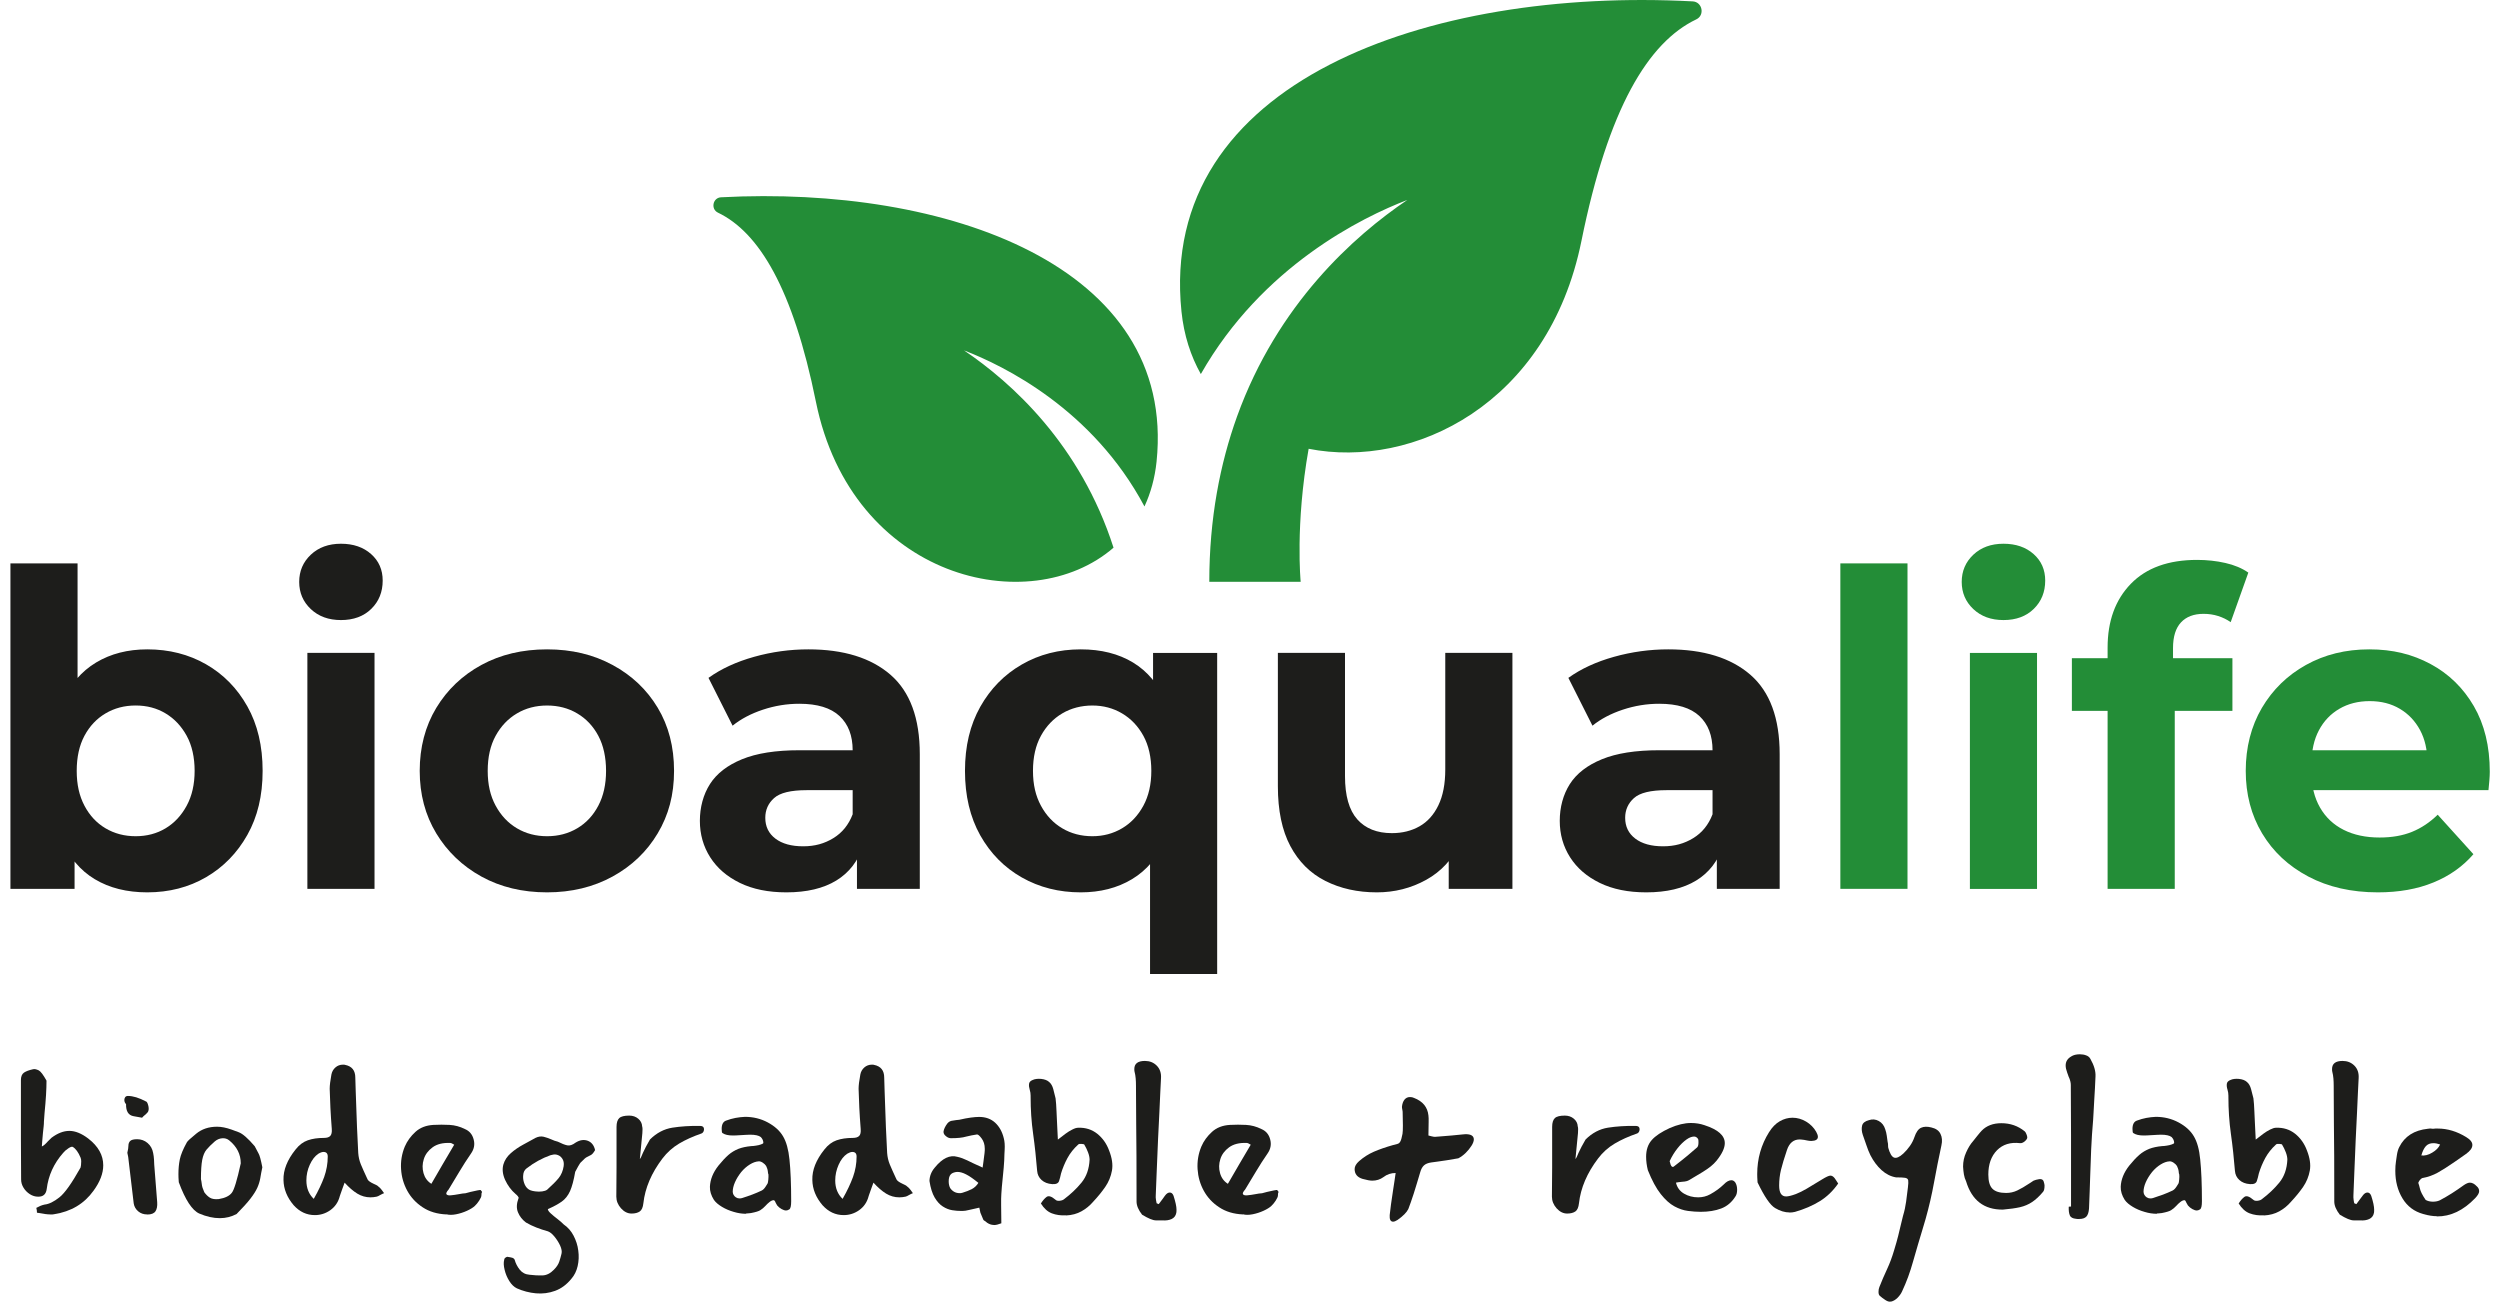 <svg width="121" height="63" viewBox="0 0 121 63" fill="none" xmlns="http://www.w3.org/2000/svg">
<g clip-path="url(#clip0_6957_47914)">
<path d="M0.505 43.02V27.268H3.754V33.913L3.546 37.288L3.609 40.685V43.02H0.505ZM7.129 43.19C6.143 43.19 5.296 42.978 4.588 42.553C3.879 42.129 3.338 41.481 2.963 40.611C2.588 39.74 2.4 38.64 2.4 37.309C2.4 35.979 2.598 34.861 2.994 33.998C3.39 33.135 3.942 32.491 4.65 32.066C5.358 31.641 6.184 31.429 7.129 31.429C8.184 31.429 9.132 31.67 9.972 32.151C10.812 32.632 11.479 33.311 11.972 34.189C12.465 35.066 12.711 36.107 12.711 37.309C12.711 38.513 12.465 39.532 11.972 40.409C11.479 41.286 10.812 41.969 9.972 42.458C9.132 42.946 8.184 43.19 7.129 43.19ZM6.566 40.473C7.108 40.473 7.59 40.345 8.014 40.09C8.438 39.836 8.778 39.471 9.035 38.997C9.292 38.523 9.42 37.961 9.42 37.309C9.42 36.658 9.292 36.078 9.035 35.611C8.778 35.144 8.438 34.783 8.014 34.529C7.59 34.274 7.108 34.146 6.566 34.146C6.025 34.146 5.539 34.274 5.108 34.529C4.678 34.783 4.338 35.144 4.088 35.611C3.838 36.078 3.713 36.644 3.713 37.309C3.713 37.975 3.838 38.523 4.088 38.997C4.338 39.471 4.678 39.836 5.108 40.09C5.539 40.345 6.025 40.473 6.566 40.473Z" fill="#1D1D1B"/>
<path d="M16.502 30.011C15.905 30.011 15.419 29.834 15.044 29.48C14.669 29.126 14.481 28.687 14.481 28.164C14.481 27.64 14.669 27.201 15.044 26.847C15.419 26.494 15.905 26.317 16.502 26.317C17.099 26.317 17.585 26.483 17.96 26.816C18.335 27.148 18.522 27.576 18.522 28.1C18.522 28.652 18.338 29.108 17.97 29.469C17.602 29.83 17.113 30.011 16.502 30.011ZM14.877 43.02V31.599H18.127V43.02H14.877Z" fill="#1D1D1B"/>
<path d="M26.479 43.19C25.285 43.19 24.226 42.935 23.302 42.426C22.379 41.916 21.65 41.219 21.115 40.335C20.581 39.45 20.314 38.442 20.314 37.31C20.314 36.177 20.581 35.148 21.115 34.263C21.65 33.379 22.379 32.685 23.302 32.183C24.226 31.68 25.285 31.429 26.479 31.429C27.673 31.429 28.715 31.68 29.645 32.183C30.576 32.685 31.305 33.375 31.832 34.253C32.36 35.13 32.624 36.149 32.624 37.31C32.624 38.47 32.36 39.45 31.832 40.335C31.305 41.219 30.576 41.916 29.645 42.426C28.715 42.935 27.659 43.19 26.479 43.19ZM26.479 40.473C27.021 40.473 27.507 40.345 27.937 40.09C28.368 39.836 28.708 39.471 28.958 38.997C29.208 38.523 29.333 37.961 29.333 37.31C29.333 36.659 29.208 36.078 28.958 35.611C28.708 35.144 28.368 34.783 27.937 34.529C27.507 34.274 27.021 34.147 26.479 34.147C25.938 34.147 25.451 34.274 25.021 34.529C24.59 34.783 24.247 35.144 23.99 35.611C23.733 36.078 23.605 36.644 23.605 37.31C23.605 37.975 23.733 38.523 23.99 38.997C24.247 39.471 24.59 39.836 25.021 40.09C25.451 40.345 25.938 40.473 26.479 40.473Z" fill="#1D1D1B"/>
<path d="M38.061 43.19C37.186 43.19 36.436 43.038 35.811 42.733C35.186 42.429 34.707 42.015 34.374 41.492C34.041 40.968 33.874 40.381 33.874 39.73C33.874 39.079 34.037 38.456 34.364 37.946C34.69 37.437 35.207 37.037 35.915 36.747C36.623 36.457 37.547 36.312 38.686 36.312H41.664V38.244H39.04C38.276 38.244 37.752 38.371 37.467 38.626C37.182 38.88 37.04 39.199 37.04 39.581C37.04 40.006 37.203 40.342 37.53 40.589C37.856 40.837 38.304 40.961 38.873 40.961C39.443 40.961 39.901 40.83 40.331 40.568C40.762 40.306 41.074 39.921 41.269 39.411L41.769 40.94C41.532 41.676 41.102 42.235 40.477 42.617C39.852 42.999 39.047 43.19 38.061 43.19ZM41.477 43.02V40.791L41.269 40.303V36.312C41.269 35.604 41.057 35.052 40.633 34.656C40.21 34.26 39.56 34.062 38.686 34.062C38.089 34.062 37.502 34.157 36.926 34.348C36.349 34.539 35.86 34.797 35.457 35.123L34.291 32.809C34.902 32.37 35.638 32.031 36.499 31.79C37.359 31.549 38.234 31.429 39.123 31.429C40.831 31.429 42.157 31.84 43.102 32.66C44.046 33.481 44.518 34.762 44.518 36.503V43.02H41.477Z" fill="#1D1D1B"/>
<path d="M52.308 43.19C51.253 43.19 50.302 42.949 49.455 42.468C48.608 41.987 47.938 41.308 47.444 40.43C46.952 39.553 46.705 38.513 46.705 37.31C46.705 36.107 46.952 35.088 47.444 34.21C47.938 33.333 48.608 32.65 49.455 32.162C50.302 31.673 51.253 31.429 52.308 31.429C53.294 31.429 54.138 31.642 54.839 32.066C55.54 32.491 56.078 33.135 56.453 33.998C56.828 34.861 57.016 35.965 57.016 37.31C57.016 38.654 56.821 39.74 56.433 40.611C56.044 41.481 55.495 42.129 54.787 42.553C54.079 42.978 53.253 43.19 52.308 43.19ZM52.871 40.473C53.398 40.473 53.877 40.345 54.308 40.09C54.738 39.836 55.082 39.471 55.339 38.997C55.596 38.523 55.724 37.961 55.724 37.31C55.724 36.659 55.596 36.078 55.339 35.611C55.082 35.144 54.738 34.783 54.308 34.529C53.877 34.274 53.398 34.147 52.871 34.147C52.343 34.147 51.843 34.274 51.413 34.529C50.982 34.783 50.638 35.144 50.382 35.611C50.125 36.078 49.996 36.644 49.996 37.31C49.996 37.975 50.125 38.523 50.382 38.997C50.638 39.471 50.982 39.836 51.413 40.09C51.843 40.345 52.329 40.473 52.871 40.473ZM55.662 47.142V40.71L55.87 37.334L55.808 33.938V31.603H58.911V47.142H55.662Z" fill="#1D1D1B"/>
<path d="M66.639 43.19C65.709 43.19 64.879 43.006 64.15 42.638C63.421 42.27 62.855 41.708 62.453 40.95C62.05 40.193 61.849 39.227 61.849 38.053V31.599H65.098V37.564C65.098 38.513 65.296 39.21 65.692 39.656C66.088 40.101 66.646 40.324 67.368 40.324C67.868 40.324 68.313 40.215 68.702 39.995C69.09 39.776 69.396 39.436 69.618 38.976C69.84 38.516 69.951 37.94 69.951 37.246V31.599H73.201V43.02H70.118V39.878L70.68 40.791C70.305 41.584 69.754 42.182 69.025 42.585C68.295 42.988 67.5 43.19 66.639 43.19Z" fill="#1D1D1B"/>
<path d="M79.679 43.19C78.804 43.19 78.054 43.038 77.429 42.733C76.805 42.429 76.325 42.015 75.992 41.492C75.659 40.968 75.492 40.381 75.492 39.73C75.492 39.079 75.655 38.456 75.982 37.946C76.308 37.437 76.825 37.037 77.534 36.747C78.242 36.457 79.165 36.312 80.304 36.312H83.282V38.244H80.658C79.894 38.244 79.37 38.371 79.085 38.626C78.801 38.88 78.658 39.199 78.658 39.581C78.658 40.006 78.822 40.342 79.148 40.589C79.474 40.837 79.922 40.961 80.491 40.961C81.061 40.961 81.519 40.83 81.949 40.568C82.38 40.306 82.692 39.921 82.887 39.411L83.387 40.94C83.151 41.676 82.72 42.235 82.095 42.617C81.47 42.999 80.665 43.19 79.679 43.19ZM83.095 43.02V40.791L82.887 40.303V36.312C82.887 35.604 82.675 35.052 82.251 34.656C81.828 34.26 81.179 34.062 80.304 34.062C79.707 34.062 79.12 34.157 78.544 34.348C77.967 34.539 77.478 34.797 77.075 35.123L75.909 32.809C76.52 32.37 77.256 32.031 78.117 31.79C78.978 31.549 79.853 31.429 80.741 31.429C82.449 31.429 83.775 31.84 84.72 32.66C85.664 33.481 86.136 34.762 86.136 36.503V43.02H83.095Z" fill="#1D1D1B"/>
<path d="M89.073 43.02V27.268H92.323V43.02H89.073Z" fill="#238D37"/>
<path d="M96.968 30.011C96.371 30.011 95.885 29.834 95.51 29.48C95.135 29.126 94.947 28.687 94.947 28.164C94.947 27.64 95.135 27.201 95.51 26.847C95.885 26.494 96.371 26.317 96.968 26.317C97.565 26.317 98.051 26.483 98.426 26.816C98.801 27.148 98.988 27.576 98.988 28.1C98.988 28.652 98.804 29.108 98.436 29.469C98.068 29.83 97.579 30.011 96.968 30.011Z" fill="#238D37"/>
<path d="M98.592 31.602H95.343V43.024H98.592V31.602Z" fill="#238D37"/>
<path d="M100.279 34.405V31.857H108.049V34.405H100.279ZM102.008 43.02V31.344C102.008 30.056 102.383 29.027 103.133 28.256C103.883 27.484 104.952 27.099 106.341 27.099C106.813 27.099 107.268 27.148 107.705 27.247C108.143 27.346 108.514 27.502 108.819 27.714L107.965 30.113C107.785 29.986 107.584 29.887 107.361 29.816C107.139 29.745 106.903 29.71 106.653 29.71C106.181 29.71 105.817 29.848 105.56 30.124C105.303 30.4 105.174 30.814 105.174 31.366V32.427L105.258 33.849V43.02H102.008Z" fill="#238D37"/>
<path d="M115.089 43.19C113.811 43.19 112.69 42.935 111.725 42.426C110.76 41.916 110.014 41.219 109.486 40.335C108.958 39.45 108.694 38.442 108.694 37.31C108.694 36.177 108.955 35.148 109.475 34.263C109.996 33.379 110.708 32.685 111.61 32.183C112.513 31.68 113.534 31.429 114.672 31.429C115.811 31.429 116.759 31.666 117.641 32.14C118.522 32.614 119.22 33.294 119.734 34.178C120.248 35.063 120.505 36.121 120.505 37.352C120.505 37.479 120.498 37.624 120.484 37.787C120.47 37.95 120.456 38.102 120.442 38.244H111.34V36.312H118.734L117.484 36.885C117.484 36.291 117.366 35.774 117.13 35.335C116.894 34.897 116.568 34.553 116.151 34.306C115.735 34.058 115.249 33.934 114.693 33.934C114.138 33.934 113.648 34.058 113.225 34.306C112.801 34.553 112.471 34.9 112.235 35.346C111.999 35.792 111.881 36.319 111.881 36.928V37.437C111.881 38.06 112.017 38.608 112.287 39.082C112.558 39.556 112.94 39.917 113.433 40.165C113.926 40.413 114.506 40.536 115.172 40.536C115.769 40.536 116.294 40.444 116.745 40.26C117.196 40.076 117.609 39.8 117.984 39.432L119.713 41.343C119.199 41.938 118.554 42.394 117.776 42.712C116.998 43.031 116.103 43.19 115.089 43.19Z" fill="#238D37"/>
<path fill-rule="evenodd" clip-rule="evenodd" d="M46.667 16.965C48.962 18.515 52.291 21.512 53.895 26.508C49.837 30.028 41.231 28.04 39.488 19.435C38.377 13.951 36.728 11.241 34.749 10.292C34.388 10.119 34.499 9.571 34.895 9.549C45.772 8.969 56.954 12.847 55.978 22.34C55.895 23.146 55.69 23.868 55.392 24.512C52.882 19.796 48.573 17.698 46.667 16.962V16.965ZM81.928 0.067C82.394 0.092 82.526 0.736 82.099 0.938C79.78 2.045 77.843 5.229 76.541 11.665C74.937 19.58 68.389 22.718 63.338 21.721C62.682 25.414 62.953 28.16 62.953 28.16H58.53C58.53 25.085 59.054 22.435 59.873 20.157C61.835 14.722 65.532 11.421 68.115 9.677C65.935 10.515 61.095 12.875 58.12 18.105C57.634 17.238 57.301 16.229 57.183 15.076C56.037 3.938 69.163 -0.616 81.928 0.067Z" fill="#238D37"/>
<path d="M2.435 58.779C2.366 58.779 2.279 58.772 2.175 58.758C2.071 58.744 1.942 58.722 1.789 58.694C1.789 58.623 1.779 58.545 1.758 58.461C1.786 58.446 1.814 58.432 1.845 58.418C1.876 58.404 1.911 58.386 1.953 58.365C2.022 58.337 2.088 58.316 2.157 58.301C2.369 58.28 2.609 58.163 2.876 57.951C3.136 57.746 3.477 57.265 3.9 56.508C3.907 56.479 3.914 56.44 3.921 56.391C3.928 56.341 3.931 56.281 3.931 56.21C3.931 56.14 3.921 56.079 3.9 56.03C3.792 55.768 3.664 55.595 3.522 55.51C3.48 55.489 3.411 55.51 3.306 55.581C3.202 55.651 3.122 55.718 3.06 55.796C2.609 56.306 2.341 56.89 2.261 57.548C2.227 57.803 2.088 57.926 1.841 57.919C1.706 57.919 1.574 57.88 1.446 57.799C1.321 57.718 1.217 57.615 1.14 57.488C1.06 57.36 1.022 57.226 1.022 57.084C1.015 56.546 1.012 55.878 1.012 55.082V52.283C1.012 52.106 1.06 51.986 1.161 51.915C1.262 51.848 1.404 51.795 1.595 51.752C1.671 51.731 1.762 51.752 1.873 51.805C1.97 51.855 2.095 52.021 2.251 52.304C2.251 52.715 2.22 53.235 2.157 53.864L2.126 54.289C2.126 54.36 2.123 54.441 2.112 54.526C2.102 54.615 2.091 54.721 2.078 54.841C2.064 54.975 2.053 55.096 2.046 55.206C2.039 55.315 2.032 55.411 2.025 55.489C2.102 55.46 2.196 55.379 2.314 55.244C2.348 55.209 2.38 55.177 2.411 55.149C2.442 55.121 2.47 55.092 2.498 55.064C2.793 54.845 3.077 54.735 3.359 54.735C3.64 54.735 3.949 54.859 4.272 55.106C4.758 55.481 4.997 55.913 4.997 56.401C4.997 56.791 4.841 57.201 4.525 57.633C4.074 58.262 3.438 58.641 2.619 58.768C2.598 58.776 2.574 58.779 2.543 58.779H2.435Z" fill="#1D1D1B"/>
<path d="M6.879 54.098L6.469 54.024C6.215 53.981 6.094 53.787 6.101 53.44C6.045 53.383 6.018 53.316 6.018 53.238C6.018 53.189 6.031 53.146 6.059 53.104C6.087 53.065 6.132 53.044 6.191 53.044C6.438 53.044 6.726 53.132 7.063 53.309C7.104 53.316 7.139 53.376 7.17 53.486C7.201 53.596 7.205 53.688 7.184 53.755C7.177 53.804 7.135 53.861 7.063 53.925C6.972 53.995 6.913 54.052 6.879 54.094V54.098ZM7.125 58.779C6.955 58.779 6.809 58.73 6.691 58.63C6.573 58.531 6.497 58.404 6.472 58.248L6.205 55.998L6.163 55.796C6.198 55.648 6.215 55.535 6.215 55.457C6.215 55.358 6.243 55.28 6.302 55.223C6.361 55.167 6.472 55.138 6.636 55.138C6.826 55.138 6.997 55.198 7.142 55.322C7.288 55.446 7.378 55.609 7.413 55.807C7.434 55.906 7.448 56.016 7.455 56.136C7.462 56.256 7.465 56.334 7.465 56.37L7.608 58.185C7.621 58.376 7.594 58.524 7.524 58.627C7.455 58.73 7.323 58.783 7.125 58.783V58.779Z" fill="#1D1D1B"/>
<path d="M10.639 58.959C10.323 58.959 9.993 58.885 9.646 58.736C9.306 58.588 8.972 58.082 8.653 57.219C8.646 57.134 8.639 57.059 8.639 56.996C8.639 56.932 8.636 56.875 8.636 56.826C8.636 56.578 8.657 56.341 8.702 56.118C8.747 55.895 8.861 55.619 9.045 55.287C9.059 55.258 9.104 55.212 9.177 55.142C9.254 55.075 9.358 54.986 9.493 54.873C9.767 54.646 10.104 54.533 10.507 54.533C10.712 54.533 10.944 54.579 11.205 54.671L11.552 54.799C11.743 54.869 12.003 55.096 12.329 55.478L12.514 55.828C12.569 55.92 12.628 56.143 12.697 56.497C12.656 56.695 12.621 56.872 12.597 57.028C12.569 57.183 12.521 57.339 12.454 57.487C12.385 57.64 12.274 57.817 12.121 58.015C11.969 58.213 11.743 58.461 11.451 58.758C11.198 58.892 10.931 58.959 10.642 58.959H10.639ZM10.587 58.036C10.892 57.986 11.104 57.884 11.222 57.728C11.33 57.594 11.476 57.12 11.653 56.306C11.653 55.867 11.465 55.496 11.09 55.191C10.993 55.114 10.882 55.082 10.753 55.092C10.625 55.103 10.504 55.152 10.396 55.244C10.233 55.386 10.101 55.517 10 55.637C9.899 55.757 9.83 55.924 9.788 56.136C9.747 56.348 9.726 56.66 9.726 57.07C9.733 57.098 9.74 57.13 9.747 57.173C9.754 57.212 9.761 57.261 9.767 57.314C9.774 57.413 9.816 57.544 9.889 57.707C9.972 57.82 10.063 57.909 10.16 57.969C10.257 58.029 10.399 58.054 10.583 58.036H10.587Z" fill="#1D1D1B"/>
<path d="M15.239 58.811C14.843 58.811 14.502 58.652 14.214 58.333C13.895 57.958 13.728 57.551 13.721 57.112C13.707 56.631 13.902 56.139 14.305 55.637C14.475 55.418 14.673 55.269 14.895 55.191C15.117 55.113 15.377 55.075 15.679 55.075C15.822 55.075 15.926 55.043 15.985 54.979C16.044 54.915 16.072 54.802 16.058 54.639C16.03 54.285 16.009 53.946 15.992 53.62C15.975 53.295 15.964 52.987 15.957 52.697C15.957 52.619 15.964 52.52 15.978 52.403C15.992 52.286 16.013 52.152 16.04 52.007C16.068 51.865 16.134 51.752 16.235 51.664C16.335 51.575 16.46 51.529 16.603 51.529C16.658 51.529 16.69 51.533 16.703 51.54C17.03 51.604 17.197 51.809 17.197 52.156L17.217 52.824C17.259 54.155 17.301 55.149 17.339 55.807C17.353 55.998 17.394 56.182 17.467 56.359C17.54 56.536 17.648 56.776 17.79 57.081C17.818 57.144 17.912 57.215 18.078 57.293L18.193 57.346C18.241 57.367 18.28 57.392 18.304 57.42C18.366 57.463 18.422 57.519 18.477 57.594C18.533 57.668 18.568 57.721 18.589 57.749C18.561 57.756 18.533 57.771 18.505 57.785C18.477 57.802 18.446 57.82 18.412 57.834C18.328 57.884 18.269 57.912 18.228 57.919C18.127 57.94 18.026 57.951 17.929 57.951C17.703 57.951 17.492 57.891 17.294 57.771C17.096 57.65 16.891 57.473 16.679 57.24L16.578 57.516C16.478 57.799 16.429 57.937 16.436 57.93C16.36 58.199 16.21 58.414 15.985 58.574C15.759 58.733 15.509 58.811 15.239 58.811ZM15.186 58.025C15.405 57.643 15.572 57.289 15.69 56.967C15.804 56.645 15.863 56.316 15.863 55.977C15.863 55.828 15.794 55.754 15.659 55.754C15.589 55.754 15.509 55.782 15.412 55.839C15.242 55.952 15.103 56.132 14.992 56.377C14.881 56.621 14.829 56.875 14.829 57.134C14.829 57.502 14.947 57.799 15.186 58.025Z" fill="#1D1D1B"/>
<path d="M21.609 58.779C21.158 58.758 20.776 58.645 20.456 58.432C20.137 58.223 19.891 57.958 19.714 57.636C19.537 57.314 19.436 56.967 19.412 56.589C19.387 56.214 19.446 55.849 19.592 55.495C19.707 55.227 19.88 54.99 20.106 54.784C20.331 54.579 20.62 54.466 20.977 54.445C21.238 54.431 21.494 54.431 21.755 54.445C22.015 54.459 22.262 54.526 22.501 54.646C22.72 54.738 22.862 54.905 22.925 55.149C22.991 55.393 22.946 55.619 22.796 55.832C22.605 56.108 22.421 56.394 22.244 56.691C22.067 56.989 21.89 57.282 21.713 57.572C21.613 57.686 21.578 57.764 21.613 57.806C21.647 57.848 21.72 57.866 21.831 57.852C21.946 57.841 22.067 57.824 22.199 57.799C22.331 57.774 22.442 57.756 22.532 57.753C22.574 57.739 22.654 57.718 22.772 57.689C22.89 57.661 23.005 57.636 23.109 57.615C23.213 57.594 23.268 57.59 23.268 57.604C23.324 57.661 23.341 57.696 23.324 57.714C23.307 57.732 23.3 57.781 23.3 57.859C23.3 57.916 23.265 57.997 23.192 58.11C23.119 58.22 23.05 58.305 22.98 58.368C22.897 58.446 22.772 58.524 22.602 58.602C22.432 58.68 22.255 58.736 22.071 58.772C21.887 58.807 21.734 58.807 21.609 58.772V58.779ZM20.88 57.293C21.057 56.981 21.241 56.667 21.432 56.341C21.623 56.019 21.807 55.708 21.984 55.404C21.935 55.375 21.897 55.354 21.869 55.34C21.842 55.326 21.814 55.319 21.786 55.319C21.432 55.304 21.147 55.375 20.936 55.531C20.724 55.687 20.581 55.878 20.512 56.104C20.439 56.331 20.436 56.557 20.498 56.78C20.561 57.003 20.686 57.176 20.877 57.296L20.88 57.293Z" fill="#1D1D1B"/>
<path d="M25.018 62.356C24.882 62.292 24.761 62.176 24.653 62.006C24.545 61.836 24.469 61.652 24.424 61.461C24.375 61.266 24.368 61.103 24.403 60.976C24.403 60.913 24.452 60.863 24.545 60.828C24.566 60.835 24.615 60.842 24.695 60.852C24.774 60.863 24.834 60.884 24.875 60.923L24.907 60.965C24.955 61.142 25.038 61.305 25.156 61.454C25.274 61.602 25.434 61.684 25.632 61.698C25.858 61.726 26.066 61.737 26.26 61.73C26.455 61.723 26.639 61.631 26.809 61.454C26.937 61.326 27.024 61.196 27.069 61.061C27.114 60.927 27.149 60.799 27.177 60.679C27.205 60.573 27.18 60.442 27.111 60.286C27.038 60.13 26.944 59.982 26.83 59.844C26.715 59.706 26.608 59.625 26.51 59.593C26.326 59.543 26.142 59.483 25.962 59.412C25.781 59.342 25.611 59.26 25.455 59.168C25.278 59.034 25.149 58.871 25.07 58.676C24.99 58.482 25 58.255 25.094 58.001C25.115 57.986 25.104 57.955 25.07 57.905C25.031 57.855 24.993 57.817 24.952 57.788C24.74 57.604 24.573 57.378 24.448 57.109C24.327 56.84 24.299 56.589 24.365 56.355C24.427 56.15 24.545 55.97 24.723 55.814C24.899 55.658 25.101 55.52 25.323 55.4C25.545 55.28 25.743 55.17 25.924 55.071C26.059 55.007 26.188 54.99 26.309 55.018C26.427 55.046 26.545 55.089 26.663 55.138C26.778 55.191 26.892 55.234 27 55.258C27.184 55.35 27.337 55.411 27.455 55.435C27.573 55.46 27.708 55.418 27.861 55.301C28.066 55.174 28.26 55.145 28.444 55.212C28.628 55.28 28.75 55.432 28.802 55.665C28.732 55.786 28.67 55.864 28.607 55.899C28.545 55.934 28.482 55.966 28.413 55.998C28.343 56.03 28.257 56.108 28.145 56.228C28.097 56.263 28.045 56.338 27.982 56.454C27.92 56.571 27.871 56.66 27.84 56.716C27.77 57.12 27.687 57.431 27.59 57.65C27.489 57.87 27.357 58.039 27.184 58.16C27.014 58.28 26.792 58.4 26.517 58.521C26.517 58.577 26.566 58.648 26.66 58.733C26.753 58.818 26.864 58.91 26.986 59.002C27.108 59.097 27.208 59.182 27.285 59.264C27.482 59.398 27.642 59.579 27.76 59.805C27.878 60.032 27.958 60.272 27.989 60.53C28.024 60.789 28.014 61.036 27.958 61.28C27.902 61.521 27.802 61.726 27.652 61.896C27.427 62.172 27.166 62.367 26.868 62.476C26.569 62.586 26.26 62.625 25.941 62.597C25.622 62.568 25.309 62.487 25.007 62.352L25.018 62.356ZM25.92 57.664C26.028 57.679 26.135 57.679 26.243 57.664C26.347 57.65 26.43 57.622 26.483 57.58C26.729 57.36 26.913 57.173 27.041 57.017C27.166 56.861 27.246 56.67 27.281 56.444C27.302 56.295 27.281 56.171 27.208 56.069C27.139 55.966 27.045 55.906 26.92 55.881C26.837 55.867 26.746 55.881 26.642 55.913C26.24 56.055 25.854 56.267 25.486 56.55C25.386 56.628 25.33 56.737 25.323 56.879C25.309 56.999 25.323 57.123 25.365 57.247C25.406 57.371 25.465 57.463 25.538 57.526C25.608 57.597 25.733 57.643 25.917 57.664H25.92Z" fill="#1D1D1B"/>
<path d="M30.57 58.736C30.379 58.736 30.209 58.651 30.056 58.482C29.907 58.312 29.83 58.124 29.83 57.919C29.837 57.544 29.84 57.077 29.84 56.514V54.544C29.84 54.339 29.886 54.197 29.972 54.116C30.059 54.034 30.222 53.995 30.455 53.995C30.625 53.995 30.771 54.045 30.889 54.144C31.007 54.243 31.073 54.367 31.08 54.516C31.101 54.579 31.104 54.689 31.09 54.844L30.969 56.097C31.003 56.062 31.056 55.959 31.122 55.789C31.198 55.619 31.309 55.407 31.458 55.152C31.778 54.834 32.142 54.643 32.545 54.579C32.948 54.516 33.392 54.487 33.874 54.494C33.972 54.494 34.031 54.523 34.055 54.572C34.079 54.625 34.079 54.682 34.059 54.742C34.038 54.802 33.999 54.844 33.947 54.862C33.538 55.004 33.177 55.166 32.868 55.35C32.559 55.534 32.288 55.775 32.062 56.072C31.531 56.773 31.222 57.495 31.139 58.238C31.118 58.436 31.059 58.57 30.965 58.634C30.868 58.701 30.736 58.736 30.566 58.736H30.57Z" fill="#1D1D1B"/>
<path d="M36.113 58.747C35.922 58.747 35.721 58.719 35.512 58.655C35.304 58.595 35.113 58.514 34.943 58.411C34.773 58.308 34.641 58.199 34.554 58.075C34.419 57.862 34.353 57.65 34.36 57.438C34.374 57.091 34.509 56.752 34.77 56.419C34.947 56.2 35.11 56.026 35.255 55.899C35.401 55.771 35.565 55.676 35.738 55.605C35.912 55.538 36.123 55.492 36.367 55.471C36.422 55.471 36.495 55.464 36.585 55.449C36.679 55.435 36.762 55.418 36.835 55.389C36.911 55.364 36.946 55.34 36.946 55.312C36.946 55.212 36.905 55.12 36.825 55.035C36.727 54.958 36.554 54.919 36.304 54.919C36.255 54.919 36.196 54.919 36.123 54.926C36.051 54.926 35.967 54.936 35.873 54.94C35.78 54.944 35.696 54.954 35.627 54.954C35.558 54.954 35.509 54.958 35.474 54.958C35.249 54.958 35.082 54.919 34.971 54.841C34.943 54.834 34.929 54.767 34.929 54.639C34.929 54.42 35.002 54.285 35.145 54.236C35.294 54.179 35.447 54.137 35.596 54.108C35.745 54.08 35.901 54.062 36.057 54.055C36.453 54.055 36.821 54.144 37.158 54.324C37.495 54.505 37.745 54.731 37.901 55C38.057 55.262 38.161 55.633 38.21 56.115C38.238 56.376 38.258 56.677 38.272 57.017C38.286 57.356 38.293 57.731 38.293 58.142C38.293 58.368 38.262 58.499 38.2 58.535C38.144 58.57 38.095 58.588 38.047 58.588C37.984 58.588 37.915 58.566 37.831 58.52C37.748 58.474 37.679 58.418 37.616 58.344L37.543 58.216C37.516 58.138 37.484 58.096 37.45 58.089C37.387 58.089 37.321 58.117 37.245 58.177C37.168 58.237 37.106 58.298 37.05 58.361C37.009 58.404 36.967 58.443 36.929 58.478C36.887 58.514 36.842 58.545 36.797 58.574C36.721 58.623 36.571 58.669 36.346 58.712C36.297 58.719 36.255 58.726 36.217 58.726C36.179 58.729 36.144 58.733 36.11 58.733L36.113 58.747ZM35.794 58.004C35.842 58.004 35.884 57.997 35.926 57.983C36.082 57.933 36.242 57.88 36.401 57.82C36.561 57.76 36.717 57.693 36.866 57.622C36.936 57.587 36.995 57.526 37.05 57.441C37.106 57.356 37.137 57.303 37.151 57.282C37.165 57.261 37.175 57.201 37.186 57.098C37.196 56.996 37.196 56.911 37.193 56.847C37.179 56.826 37.168 56.769 37.161 56.677C37.154 56.628 37.144 56.585 37.127 56.543C37.109 56.504 37.096 56.468 37.082 56.433C37.047 56.376 36.991 56.323 36.919 56.274C36.842 56.224 36.776 56.203 36.714 56.21C36.585 56.217 36.443 56.267 36.294 56.359C36.144 56.451 36.002 56.575 35.873 56.73C35.745 56.893 35.644 57.056 35.572 57.222C35.499 57.388 35.464 57.544 35.464 57.685C35.471 57.799 35.523 57.887 35.617 57.951C35.672 57.986 35.728 58.004 35.79 58.004H35.794Z" fill="#1D1D1B"/>
<path d="M40.834 58.811C40.438 58.811 40.098 58.652 39.81 58.333C39.491 57.958 39.324 57.551 39.317 57.112C39.303 56.631 39.498 56.139 39.9 55.637C40.07 55.418 40.268 55.269 40.49 55.191C40.713 55.113 40.973 55.075 41.275 55.075C41.417 55.075 41.522 55.043 41.584 54.979C41.647 54.915 41.671 54.802 41.657 54.639C41.629 54.285 41.608 53.946 41.591 53.62C41.574 53.295 41.563 52.987 41.556 52.697C41.556 52.619 41.563 52.52 41.577 52.403C41.591 52.286 41.612 52.152 41.64 52.007C41.667 51.865 41.733 51.752 41.834 51.664C41.935 51.575 42.06 51.529 42.202 51.529C42.258 51.529 42.292 51.533 42.303 51.54C42.629 51.604 42.796 51.809 42.796 52.156L42.816 52.824C42.858 54.155 42.9 55.149 42.938 55.807C42.952 55.998 42.993 56.182 43.066 56.359C43.139 56.536 43.247 56.776 43.389 57.081C43.417 57.144 43.511 57.215 43.678 57.293L43.788 57.346C43.837 57.367 43.875 57.392 43.9 57.42C43.962 57.463 44.018 57.519 44.073 57.594C44.129 57.668 44.167 57.721 44.184 57.749C44.157 57.756 44.129 57.771 44.101 57.785C44.073 57.802 44.042 57.82 44.007 57.834C43.924 57.884 43.865 57.912 43.823 57.919C43.723 57.94 43.622 57.951 43.525 57.951C43.299 57.951 43.087 57.891 42.889 57.771C42.691 57.65 42.487 57.473 42.275 57.24L42.174 57.516C42.074 57.799 42.025 57.937 42.032 57.93C41.956 58.199 41.806 58.414 41.581 58.574C41.355 58.733 41.105 58.811 40.834 58.811ZM40.782 58.025C41.001 57.643 41.167 57.289 41.285 56.967C41.4 56.645 41.459 56.316 41.459 55.977C41.459 55.828 41.39 55.754 41.254 55.754C41.185 55.754 41.105 55.782 41.008 55.839C40.838 55.952 40.695 56.132 40.588 56.377C40.48 56.621 40.425 56.875 40.425 57.134C40.425 57.502 40.543 57.799 40.782 58.025Z" fill="#1D1D1B"/>
<path d="M48.093 59.288C47.993 59.288 47.885 59.253 47.778 59.182C47.743 59.154 47.715 59.129 47.691 59.111C47.666 59.094 47.649 59.083 47.635 59.076C47.607 59.069 47.573 59.009 47.535 58.896L47.451 58.694L47.399 58.45C47.208 58.492 47.055 58.528 46.944 58.553C46.833 58.577 46.757 58.595 46.726 58.599C46.677 58.606 46.635 58.609 46.597 58.609H46.5C46.378 58.609 46.24 58.599 46.087 58.574C45.934 58.549 45.781 58.489 45.632 58.393C45.483 58.298 45.351 58.153 45.236 57.958C45.122 57.764 45.038 57.498 44.986 57.158C44.993 56.918 45.08 56.702 45.243 56.511C45.611 56.058 45.976 55.885 46.34 55.991C46.496 56.026 46.653 56.083 46.812 56.161C46.896 56.203 46.996 56.253 47.118 56.309C47.239 56.366 47.389 56.433 47.559 56.511L47.6 56.214C47.649 55.874 47.67 55.669 47.663 55.598C47.663 55.4 47.611 55.234 47.51 55.099C47.41 54.965 47.333 54.901 47.285 54.908C47.194 54.922 47.108 54.937 47.017 54.954C46.927 54.972 46.84 54.993 46.75 55.014C46.587 55.064 46.344 55.089 46.024 55.089C45.941 55.089 45.861 55.057 45.778 54.986C45.694 54.919 45.66 54.845 45.667 54.76C45.688 54.639 45.75 54.512 45.851 54.377C45.92 54.293 46.004 54.247 46.108 54.239C46.177 54.225 46.236 54.215 46.288 54.211C46.34 54.208 46.385 54.201 46.427 54.197C46.639 54.148 46.826 54.112 46.986 54.091C47.146 54.07 47.281 54.059 47.392 54.059C47.708 54.059 47.965 54.155 48.166 54.339C48.368 54.526 48.507 54.777 48.583 55.089C48.625 55.244 48.639 55.435 48.625 55.662C48.618 55.718 48.614 55.789 48.614 55.874C48.614 55.959 48.611 56.058 48.604 56.171C48.597 56.263 48.59 56.377 48.58 56.511C48.569 56.645 48.555 56.805 48.534 56.989C48.514 57.166 48.5 57.321 48.489 57.449C48.479 57.58 48.472 57.693 48.465 57.785C48.458 57.848 48.455 57.93 48.455 58.022V58.347L48.465 59.207C48.323 59.264 48.205 59.292 48.118 59.292L48.093 59.288ZM46.455 57.749C46.455 57.749 46.486 57.749 46.51 57.746C46.535 57.742 46.559 57.735 46.587 57.728C46.75 57.679 46.899 57.622 47.031 57.555C47.163 57.487 47.271 57.385 47.354 57.251C47.108 57.052 46.91 56.914 46.753 56.837C46.601 56.759 46.462 56.72 46.337 56.72C46.288 56.72 46.233 56.73 46.163 56.752C46.094 56.773 46.045 56.805 46.011 56.847C45.948 56.918 45.917 57.028 45.917 57.176C45.917 57.304 45.941 57.413 45.99 57.505C46.104 57.668 46.26 57.749 46.451 57.749H46.455Z" fill="#1D1D1B"/>
<path d="M51.597 58.822C51.344 58.836 51.114 58.804 50.91 58.726C50.705 58.648 50.528 58.489 50.379 58.248C50.469 58.107 50.559 58.001 50.656 57.93C50.753 57.859 50.896 57.905 51.087 58.068C51.128 58.11 51.194 58.128 51.291 58.117C51.389 58.107 51.458 58.078 51.507 58.036C51.826 57.795 52.107 57.53 52.347 57.236C52.586 56.943 52.715 56.571 52.736 56.129C52.736 56.023 52.711 55.903 52.659 55.768C52.607 55.634 52.548 55.51 52.479 55.397C52.472 55.382 52.427 55.372 52.347 55.365C52.264 55.358 52.212 55.365 52.184 55.397C51.972 55.588 51.798 55.807 51.666 56.048C51.535 56.292 51.43 56.543 51.354 56.798C51.326 56.932 51.295 57.056 51.257 57.166C51.219 57.275 51.108 57.325 50.923 57.311C50.712 57.297 50.542 57.229 50.413 57.113C50.285 56.996 50.212 56.851 50.198 56.67C50.149 56.069 50.087 55.474 50.004 54.883C49.92 54.293 49.882 53.695 49.882 53.086V53.033C49.882 52.934 49.868 52.835 49.837 52.736C49.806 52.637 49.795 52.545 49.806 52.46C49.816 52.375 49.875 52.311 49.986 52.269C50.094 52.219 50.233 52.205 50.396 52.219C50.559 52.237 50.688 52.286 50.774 52.364C50.871 52.442 50.937 52.559 50.979 52.715C51.021 52.87 51.059 53.019 51.09 53.16C51.111 53.323 51.125 53.532 51.135 53.78C51.146 54.031 51.156 54.282 51.17 54.53C51.184 54.777 51.194 54.986 51.201 55.156C51.344 55.043 51.469 54.947 51.576 54.869C51.68 54.791 51.791 54.724 51.903 54.668C52.014 54.611 52.107 54.583 52.184 54.583C52.538 54.569 52.847 54.668 53.107 54.873C53.367 55.082 53.559 55.354 53.68 55.683C53.822 56.044 53.871 56.37 53.819 56.656C53.767 56.943 53.659 57.208 53.492 57.449C53.326 57.689 53.132 57.926 52.913 58.16C52.75 58.351 52.559 58.507 52.343 58.627C52.128 58.747 51.882 58.814 51.6 58.828L51.597 58.822Z" fill="#1D1D1B"/>
<path d="M56.248 59.066H55.943C55.8 59.066 55.578 58.974 55.276 58.79C55.099 58.563 55.009 58.351 55.009 58.153C55.009 57.325 55.009 56.599 55.005 55.977C55.002 55.354 54.995 54.834 54.992 54.416L54.981 52.548C54.981 52.428 54.978 52.311 54.967 52.194C54.957 52.078 54.94 51.972 54.912 51.869C54.905 51.848 54.901 51.805 54.901 51.742C54.901 51.48 55.072 51.349 55.415 51.349C55.641 51.349 55.832 51.423 55.984 51.575C56.137 51.727 56.207 51.929 56.193 52.177C56.186 52.361 56.175 52.594 56.158 52.877C56.141 53.16 56.127 53.489 56.113 53.864L56.05 55.138C56.023 55.74 56.002 56.263 55.984 56.716C55.967 57.166 55.953 57.541 55.939 57.845C55.932 57.916 55.936 57.993 55.95 58.078C55.964 58.163 55.974 58.216 55.981 58.238L56.082 58.28C56.217 58.103 56.318 57.969 56.38 57.877C56.457 57.771 56.533 57.718 56.616 57.718C56.7 57.718 56.759 57.771 56.8 57.877C56.894 58.174 56.943 58.397 56.943 58.545C56.943 58.63 56.939 58.683 56.932 58.705C56.904 58.846 56.828 58.945 56.703 59.002C56.578 59.059 56.429 59.08 56.259 59.066H56.248Z" fill="#1D1D1B"/>
<path d="M60.161 58.779C59.709 58.758 59.328 58.645 59.008 58.432C58.689 58.223 58.442 57.958 58.265 57.636C58.088 57.314 57.988 56.967 57.963 56.589C57.939 56.214 57.998 55.849 58.144 55.495C58.258 55.227 58.432 54.99 58.658 54.784C58.883 54.579 59.171 54.466 59.529 54.445C59.789 54.431 60.046 54.431 60.307 54.445C60.567 54.459 60.813 54.526 61.053 54.646C61.272 54.738 61.414 54.905 61.477 55.149C61.543 55.393 61.497 55.619 61.348 55.832C61.157 56.108 60.973 56.394 60.796 56.691C60.619 56.989 60.442 57.282 60.265 57.572C60.164 57.686 60.13 57.764 60.164 57.806C60.199 57.848 60.272 57.866 60.383 57.852C60.498 57.841 60.619 57.824 60.751 57.799C60.883 57.774 60.994 57.756 61.084 57.753C61.126 57.739 61.206 57.718 61.324 57.689C61.442 57.661 61.556 57.636 61.661 57.615C61.765 57.594 61.82 57.59 61.82 57.604C61.876 57.661 61.893 57.696 61.876 57.714C61.858 57.732 61.852 57.781 61.852 57.859C61.852 57.916 61.817 57.997 61.744 58.11C61.671 58.22 61.602 58.305 61.532 58.368C61.449 58.446 61.324 58.524 61.154 58.602C60.984 58.68 60.807 58.736 60.623 58.772C60.439 58.807 60.286 58.807 60.161 58.772V58.779ZM59.432 57.293C59.609 56.981 59.793 56.667 59.984 56.341C60.175 56.019 60.359 55.708 60.536 55.404C60.487 55.375 60.449 55.354 60.421 55.34C60.393 55.326 60.366 55.319 60.338 55.319C59.984 55.304 59.699 55.375 59.487 55.531C59.276 55.687 59.133 55.878 59.064 56.104C58.991 56.331 58.987 56.557 59.05 56.78C59.112 57.003 59.237 57.176 59.428 57.296L59.432 57.293Z" fill="#1D1D1B"/>
<path d="M67.424 59.129C67.303 59.129 67.247 59.023 67.261 58.811C67.275 58.676 67.296 58.503 67.324 58.291C67.351 58.078 67.389 57.827 67.435 57.537L67.497 57.134L67.549 56.773C67.324 56.773 67.126 56.84 66.956 56.974C66.799 57.088 66.619 57.144 66.414 57.144C66.313 57.144 66.157 57.116 65.952 57.059C65.692 56.981 65.564 56.822 65.564 56.582C65.564 56.454 65.636 56.327 65.779 56.2C65.997 56.009 66.237 55.856 66.497 55.743C66.758 55.63 67.06 55.524 67.41 55.425C67.518 55.397 67.601 55.375 67.65 55.361C67.698 55.347 67.744 55.308 67.778 55.244C67.813 55.181 67.848 55.057 67.882 54.873C67.889 54.83 67.893 54.774 67.896 54.71C67.896 54.643 67.9 54.562 67.9 54.469L67.889 53.854C67.889 53.854 67.889 53.819 67.886 53.79C67.882 53.762 67.876 53.733 67.872 53.705C67.869 53.677 67.862 53.649 67.858 53.624C67.858 53.599 67.855 53.581 67.855 53.564C67.869 53.422 67.91 53.309 67.976 53.224C68.046 53.139 68.132 53.097 68.244 53.097C68.32 53.097 68.382 53.111 68.438 53.139C68.862 53.302 69.094 53.585 69.136 53.988C69.143 54.024 69.146 54.066 69.146 54.123V54.31L69.136 54.958L69.299 55C69.382 55.021 69.441 55.029 69.483 55.021C69.785 55 70.042 54.979 70.261 54.958C70.479 54.937 70.66 54.919 70.802 54.905L70.934 54.894C71.201 54.894 71.333 54.979 71.333 55.149C71.333 55.234 71.295 55.336 71.219 55.457C71.142 55.577 71.049 55.694 70.938 55.803C70.823 55.913 70.708 55.998 70.583 56.062L70.021 56.157C69.851 56.185 69.702 56.207 69.58 56.221C69.459 56.235 69.355 56.249 69.271 56.263C69.115 56.285 68.997 56.334 68.917 56.408C68.837 56.483 68.778 56.592 68.737 56.741C68.622 57.137 68.514 57.484 68.421 57.781C68.323 58.078 68.24 58.322 68.164 58.514C68.087 58.676 67.914 58.853 67.643 59.044C67.553 59.101 67.483 59.129 67.428 59.129H67.424Z" fill="#1D1D1B"/>
<path d="M75.853 58.736C75.662 58.736 75.492 58.651 75.339 58.482C75.19 58.312 75.113 58.124 75.113 57.919C75.12 57.544 75.124 57.077 75.124 56.514V54.544C75.124 54.339 75.169 54.197 75.256 54.116C75.342 54.034 75.506 53.995 75.738 53.995C75.908 53.995 76.054 54.045 76.172 54.144C76.29 54.243 76.356 54.367 76.363 54.516C76.384 54.579 76.387 54.689 76.374 54.844L76.252 56.097C76.287 56.062 76.339 55.959 76.405 55.789C76.481 55.619 76.592 55.407 76.742 55.152C77.061 54.834 77.425 54.643 77.828 54.579C78.231 54.516 78.675 54.487 79.158 54.494C79.255 54.494 79.314 54.523 79.338 54.572C79.362 54.625 79.362 54.682 79.342 54.742C79.321 54.802 79.283 54.844 79.231 54.862C78.821 55.004 78.46 55.166 78.151 55.35C77.838 55.534 77.571 55.775 77.346 56.072C76.814 56.773 76.505 57.495 76.422 58.238C76.401 58.436 76.342 58.57 76.249 58.634C76.151 58.701 76.019 58.736 75.849 58.736H75.853Z" fill="#1D1D1B"/>
<path d="M82.314 58.652C82.123 58.652 81.918 58.638 81.699 58.609C81.481 58.581 81.262 58.507 81.04 58.386C80.817 58.266 80.599 58.068 80.38 57.792C80.161 57.516 79.953 57.13 79.755 56.635C79.727 56.522 79.707 56.412 79.693 56.306C79.679 56.2 79.672 56.093 79.672 55.987C79.672 55.655 79.762 55.386 79.943 55.181C80.123 54.975 80.415 54.781 80.817 54.597C81.192 54.434 81.536 54.353 81.842 54.353C82.074 54.353 82.293 54.388 82.498 54.459C83.154 54.671 83.48 54.961 83.48 55.329C83.48 55.563 83.348 55.846 83.081 56.178C82.998 56.278 82.904 56.37 82.8 56.454C82.696 56.539 82.56 56.631 82.401 56.73C82.241 56.83 82.026 56.957 81.762 57.112C81.685 57.162 81.574 57.19 81.425 57.197C81.349 57.205 81.286 57.212 81.234 57.219C81.182 57.226 81.144 57.233 81.116 57.24C81.172 57.473 81.3 57.65 81.505 57.771C81.71 57.891 81.939 57.951 82.192 57.951C82.404 57.951 82.599 57.901 82.775 57.803C83.022 57.668 83.241 57.509 83.432 57.325C83.56 57.19 83.685 57.123 83.8 57.123C83.876 57.123 83.939 57.162 83.994 57.24C84.05 57.339 84.077 57.452 84.077 57.58C84.077 57.721 84.05 57.831 83.994 57.909C83.817 58.192 83.584 58.386 83.303 58.492C83.019 58.599 82.689 58.652 82.314 58.652ZM81.047 56.433C81.286 56.249 81.498 56.079 81.682 55.927C81.866 55.775 82.019 55.644 82.144 55.531C82.185 55.489 82.206 55.411 82.206 55.297C82.206 55.22 82.203 55.17 82.196 55.149C82.182 55.114 82.158 55.082 82.123 55.053C82.074 55.032 82.046 55.018 82.04 55.011C81.918 54.997 81.779 55.043 81.63 55.149C81.481 55.255 81.331 55.4 81.189 55.581C81.047 55.761 80.918 55.966 80.811 56.2C80.866 56.462 80.942 56.539 81.047 56.433Z" fill="#1D1D1B"/>
<path d="M86.615 58.683C86.389 58.683 86.156 58.613 85.917 58.471C85.677 58.33 85.396 57.916 85.066 57.229C85.059 57.137 85.056 57.056 85.052 56.989C85.049 56.921 85.049 56.868 85.049 56.826C85.049 56.083 85.24 55.407 85.622 54.798C85.771 54.558 85.945 54.381 86.142 54.268C86.34 54.154 86.545 54.098 86.757 54.098C86.99 54.098 87.208 54.162 87.416 54.285C87.625 54.409 87.788 54.576 87.903 54.777C87.958 54.876 87.986 54.958 87.986 55.021C87.986 55.149 87.882 55.216 87.67 55.223C87.614 55.223 87.552 55.216 87.479 55.202C87.406 55.188 87.354 55.177 87.319 55.17C87.271 55.163 87.233 55.156 87.198 55.156C87.163 55.156 87.132 55.149 87.104 55.149C86.809 55.149 86.604 55.319 86.49 55.658C86.361 56.04 86.264 56.359 86.201 56.614C86.139 56.868 86.111 57.123 86.111 57.378C86.111 57.732 86.222 57.908 86.448 57.908C86.549 57.908 86.708 57.87 86.92 57.792C87.083 57.728 87.257 57.643 87.437 57.537C87.618 57.431 87.795 57.325 87.965 57.218L88.191 57.081C88.388 56.96 88.52 56.9 88.59 56.9C88.652 56.9 88.708 56.928 88.763 56.985C88.791 57.013 88.819 57.052 88.85 57.102C88.882 57.151 88.92 57.212 88.968 57.282C88.722 57.636 88.427 57.923 88.076 58.139C87.729 58.354 87.33 58.524 86.878 58.655C86.788 58.676 86.701 58.687 86.611 58.687L86.615 58.683Z" fill="#1D1D1B"/>
<path d="M91.534 62.993C91.451 63.014 91.357 62.993 91.253 62.922C91.149 62.855 91.055 62.784 90.982 62.717C90.941 62.681 90.92 62.618 90.92 62.526C90.92 62.434 90.934 62.356 90.962 62.292C91.076 62.002 91.201 61.712 91.336 61.422C91.472 61.132 91.579 60.834 91.67 60.53C91.76 60.24 91.826 59.999 91.874 59.808C91.923 59.617 91.965 59.447 91.996 59.299C92.031 59.15 92.069 58.998 92.107 58.843C92.177 58.616 92.225 58.386 92.256 58.16C92.288 57.93 92.315 57.703 92.343 57.473C92.364 57.31 92.368 57.197 92.357 57.13C92.347 57.063 92.298 57.024 92.208 57.006C92.118 56.992 91.972 56.985 91.767 56.985C91.513 56.943 91.281 56.826 91.069 56.635C90.857 56.444 90.677 56.203 90.528 55.913C90.451 55.757 90.389 55.594 90.333 55.425C90.278 55.255 90.219 55.089 90.159 54.926C90.104 54.763 90.094 54.618 90.125 54.483C90.156 54.353 90.267 54.264 90.458 54.215C90.621 54.158 90.781 54.172 90.934 54.257C91.087 54.342 91.191 54.477 91.246 54.66C91.281 54.76 91.305 54.862 91.319 54.965C91.333 55.067 91.347 55.17 91.361 55.266C91.375 55.315 91.382 55.364 91.382 55.41C91.382 55.456 91.382 55.506 91.392 55.556C91.468 55.825 91.559 55.984 91.67 56.026C91.781 56.069 91.93 56.008 92.121 55.832C92.236 55.725 92.343 55.602 92.44 55.464C92.538 55.326 92.607 55.184 92.656 55.043C92.739 54.795 92.847 54.643 92.982 54.583C93.117 54.522 93.284 54.519 93.475 54.568C93.694 54.618 93.843 54.721 93.919 54.88C93.999 55.039 94.013 55.227 93.964 55.439C93.836 56.033 93.718 56.628 93.61 57.218C93.503 57.809 93.367 58.404 93.197 59.005C93.142 59.196 93.086 59.387 93.027 59.578C92.968 59.77 92.906 59.982 92.836 60.215C92.767 60.449 92.687 60.732 92.59 61.065C92.52 61.312 92.444 61.556 92.354 61.8C92.263 62.044 92.166 62.282 92.055 62.515C92.006 62.621 91.933 62.72 91.836 62.819C91.736 62.915 91.635 62.971 91.534 62.996V62.993Z" fill="#1D1D1B"/>
<path d="M96.939 58.545C96.03 58.552 95.436 58.096 95.159 57.176C95.11 57.077 95.075 56.967 95.054 56.847C95.034 56.727 95.02 56.599 95.013 56.465C95.013 56.224 95.061 55.994 95.162 55.775C95.259 55.556 95.37 55.375 95.495 55.234L95.69 54.989C95.79 54.862 95.867 54.774 95.915 54.724C96.148 54.484 96.464 54.363 96.867 54.363C97.297 54.363 97.672 54.494 97.995 54.756C98.023 54.777 98.05 54.82 98.078 54.891C98.106 54.958 98.12 55.011 98.12 55.053C98.12 55.11 98.078 55.17 97.998 55.241C97.915 55.308 97.842 55.336 97.773 55.329C97.307 55.273 96.936 55.389 96.655 55.672C96.374 55.959 96.235 56.352 96.235 56.847C96.235 57.173 96.301 57.403 96.436 57.537C96.568 57.671 96.79 57.739 97.096 57.739C97.287 57.739 97.467 57.7 97.637 57.618C97.807 57.537 98.005 57.424 98.231 57.272L98.425 57.144C98.46 57.13 98.502 57.116 98.547 57.102C98.595 57.088 98.644 57.077 98.7 57.07C98.814 57.056 98.887 57.095 98.915 57.187C98.943 57.279 98.956 57.342 98.956 57.378C98.956 57.533 98.932 57.636 98.883 57.686C98.707 57.898 98.529 58.061 98.356 58.177C98.182 58.294 97.984 58.379 97.766 58.429C97.547 58.478 97.269 58.517 96.936 58.545H96.939Z" fill="#1D1D1B"/>
<path d="M100.648 59.002C100.564 59.002 100.512 58.998 100.484 58.991C100.321 58.977 100.217 58.92 100.179 58.821C100.137 58.722 100.12 58.584 100.127 58.407C100.141 58.4 100.179 58.397 100.238 58.397V54.961C100.238 53.981 100.234 53.164 100.227 52.513C100.227 52.414 100.203 52.304 100.155 52.184C100.127 52.127 100.106 52.074 100.092 52.025C100.078 51.975 100.064 51.936 100.05 51.908C100.002 51.781 99.978 51.667 99.978 51.568C99.978 51.384 100.064 51.239 100.245 51.133C100.352 51.062 100.495 51.027 100.665 51.027C100.773 51.027 100.877 51.044 100.97 51.08C101.068 51.115 101.134 51.172 101.175 51.25C101.352 51.561 101.436 51.844 101.422 52.099C101.408 52.46 101.387 52.856 101.359 53.288C101.345 53.507 101.335 53.695 101.328 53.85C101.321 54.006 101.314 54.126 101.307 54.211C101.266 54.678 101.234 55.149 101.213 55.623L101.161 57.056C101.154 57.212 101.147 57.41 101.141 57.65C101.134 57.891 101.123 58.17 101.109 58.489C101.095 58.673 101.054 58.804 100.981 58.882C100.908 58.959 100.793 58.998 100.637 58.998L100.648 59.002Z" fill="#1D1D1B"/>
<path d="M104.396 58.747C104.205 58.747 104.004 58.719 103.796 58.655C103.587 58.595 103.396 58.514 103.226 58.411C103.056 58.308 102.924 58.199 102.837 58.075C102.702 57.862 102.636 57.65 102.643 57.438C102.657 57.091 102.792 56.752 103.053 56.419C103.23 56.2 103.393 56.026 103.539 55.899C103.685 55.771 103.848 55.676 104.021 55.605C104.195 55.538 104.407 55.492 104.65 55.471C104.705 55.471 104.778 55.464 104.868 55.449C104.962 55.435 105.045 55.418 105.118 55.389C105.195 55.364 105.229 55.34 105.229 55.312C105.229 55.212 105.188 55.12 105.108 55.035C105.011 54.958 104.837 54.919 104.587 54.919C104.539 54.919 104.48 54.919 104.407 54.926C104.334 54.926 104.25 54.936 104.157 54.94C104.063 54.944 103.98 54.954 103.91 54.954C103.841 54.954 103.792 54.958 103.757 54.958C103.532 54.958 103.365 54.919 103.254 54.841C103.226 54.834 103.212 54.767 103.212 54.639C103.212 54.42 103.285 54.285 103.428 54.236C103.577 54.179 103.73 54.137 103.879 54.108C104.028 54.08 104.184 54.062 104.341 54.055C104.736 54.055 105.104 54.144 105.441 54.324C105.778 54.505 106.028 54.731 106.184 55C106.34 55.262 106.445 55.633 106.49 56.115C106.517 56.376 106.538 56.677 106.552 57.017C106.566 57.356 106.573 57.731 106.573 58.142C106.573 58.368 106.542 58.499 106.479 58.535C106.424 58.57 106.375 58.588 106.326 58.588C106.264 58.588 106.195 58.566 106.111 58.52C106.028 58.474 105.958 58.418 105.896 58.344L105.823 58.216C105.795 58.138 105.764 58.096 105.733 58.089C105.67 58.089 105.604 58.117 105.528 58.177C105.452 58.237 105.389 58.298 105.334 58.361C105.292 58.404 105.25 58.443 105.212 58.478C105.17 58.514 105.125 58.545 105.08 58.574C105.004 58.623 104.854 58.669 104.629 58.712C104.58 58.719 104.539 58.726 104.5 58.726C104.462 58.729 104.427 58.733 104.393 58.733L104.396 58.747ZM104.08 58.004C104.129 58.004 104.174 57.997 104.212 57.983C104.368 57.933 104.528 57.88 104.688 57.82C104.848 57.76 105.004 57.693 105.153 57.622C105.222 57.587 105.282 57.526 105.337 57.441C105.393 57.356 105.427 57.303 105.438 57.282C105.452 57.261 105.462 57.201 105.472 57.098C105.483 56.996 105.483 56.911 105.476 56.847C105.462 56.826 105.452 56.769 105.445 56.677C105.438 56.628 105.427 56.585 105.41 56.543C105.393 56.504 105.379 56.468 105.365 56.433C105.33 56.376 105.275 56.323 105.202 56.274C105.125 56.224 105.059 56.203 104.997 56.21C104.868 56.217 104.726 56.267 104.577 56.359C104.427 56.451 104.285 56.575 104.157 56.73C104.028 56.893 103.928 57.056 103.855 57.222C103.782 57.388 103.747 57.544 103.747 57.685C103.754 57.799 103.806 57.887 103.9 57.951C103.955 57.986 104.011 58.004 104.073 58.004H104.08Z" fill="#1D1D1B"/>
<path d="M109.57 58.822C109.316 58.836 109.087 58.804 108.882 58.726C108.677 58.648 108.5 58.489 108.351 58.248C108.441 58.107 108.532 58.001 108.629 57.93C108.726 57.859 108.868 57.905 109.059 58.068C109.101 58.11 109.167 58.128 109.264 58.117C109.361 58.107 109.431 58.078 109.479 58.036C109.799 57.795 110.08 57.53 110.32 57.236C110.559 56.943 110.688 56.571 110.708 56.129C110.708 56.023 110.684 55.903 110.632 55.768C110.58 55.634 110.521 55.51 110.451 55.397C110.445 55.382 110.399 55.372 110.32 55.365C110.236 55.358 110.184 55.365 110.156 55.397C109.945 55.588 109.771 55.807 109.639 56.048C109.507 56.292 109.403 56.543 109.327 56.798C109.299 56.932 109.268 57.056 109.229 57.166C109.191 57.275 109.08 57.325 108.896 57.311C108.684 57.297 108.514 57.229 108.386 57.113C108.257 56.996 108.185 56.851 108.171 56.67C108.122 56.069 108.06 55.474 107.976 54.883C107.893 54.293 107.855 53.695 107.855 53.086V53.033C107.855 52.934 107.841 52.835 107.81 52.736C107.778 52.637 107.768 52.545 107.778 52.46C107.789 52.375 107.848 52.311 107.959 52.269C108.066 52.219 108.205 52.205 108.368 52.219C108.532 52.237 108.66 52.286 108.747 52.364C108.844 52.442 108.91 52.559 108.952 52.715C108.993 52.87 109.032 53.019 109.066 53.16C109.087 53.323 109.101 53.532 109.111 53.78C109.122 54.031 109.132 54.282 109.146 54.53C109.16 54.777 109.17 54.986 109.177 55.156C109.32 55.043 109.445 54.947 109.552 54.869C109.656 54.791 109.768 54.724 109.879 54.668C109.993 54.611 110.083 54.583 110.16 54.583C110.514 54.569 110.823 54.668 111.083 54.873C111.344 55.082 111.535 55.354 111.656 55.683C111.798 56.044 111.847 56.37 111.795 56.656C111.743 56.943 111.635 57.208 111.469 57.449C111.302 57.689 111.108 57.926 110.889 58.16C110.726 58.351 110.535 58.507 110.32 58.627C110.104 58.747 109.858 58.814 109.577 58.828L109.57 58.822Z" fill="#1D1D1B"/>
<path d="M114.222 59.066H113.913C113.77 59.066 113.548 58.974 113.246 58.79C113.069 58.563 112.979 58.351 112.979 58.153C112.979 57.325 112.979 56.599 112.975 55.977C112.972 55.354 112.965 54.834 112.961 54.416L112.951 52.548C112.951 52.428 112.947 52.311 112.937 52.194C112.927 52.078 112.909 51.972 112.882 51.869C112.875 51.848 112.871 51.805 112.871 51.742C112.871 51.48 113.041 51.349 113.381 51.349C113.607 51.349 113.798 51.423 113.951 51.575C114.104 51.727 114.173 51.929 114.159 52.177C114.152 52.361 114.142 52.594 114.124 52.877C114.107 53.16 114.093 53.489 114.079 53.864L114.017 55.138C113.989 55.74 113.968 56.263 113.951 56.716C113.933 57.166 113.92 57.541 113.906 57.845C113.899 57.916 113.906 57.993 113.916 58.078C113.926 58.163 113.94 58.216 113.947 58.238L114.048 58.28C114.183 58.103 114.284 57.969 114.347 57.877C114.423 57.771 114.499 57.718 114.583 57.718C114.666 57.718 114.725 57.771 114.767 57.877C114.864 58.174 114.909 58.397 114.909 58.545C114.909 58.63 114.905 58.683 114.899 58.705C114.871 58.846 114.794 58.945 114.669 59.002C114.544 59.059 114.395 59.08 114.225 59.066H114.222Z" fill="#1D1D1B"/>
<path d="M117.939 58.864C117.849 58.864 117.752 58.857 117.641 58.839C117.53 58.821 117.412 58.797 117.283 58.758C116.846 58.637 116.512 58.386 116.28 58.001C116.047 57.615 115.933 57.173 115.933 56.667C115.933 56.504 115.943 56.355 115.964 56.221C115.971 56.171 115.985 56.069 116.009 55.91C116.033 55.75 116.071 55.616 116.127 55.513C116.387 54.997 116.846 54.703 117.509 54.632C117.543 54.625 117.571 54.622 117.596 54.622H117.661C117.682 54.629 117.703 54.632 117.724 54.632H117.776C117.804 54.625 117.835 54.622 117.87 54.622H117.991C118.456 54.622 118.915 54.76 119.363 55.035C119.574 55.163 119.675 55.297 119.661 55.439C119.654 55.573 119.55 55.711 119.352 55.853L118.821 56.224C118.495 56.451 118.213 56.628 117.988 56.755C117.759 56.882 117.509 56.971 117.234 57.02C117.193 57.035 117.151 57.074 117.106 57.134C117.061 57.194 117.044 57.236 117.05 57.268C117.057 57.289 117.068 57.321 117.082 57.364C117.096 57.406 117.11 57.459 117.123 57.523C117.151 57.657 117.241 57.841 117.401 58.075C117.484 58.124 117.585 58.153 117.707 58.16C117.849 58.167 117.977 58.146 118.085 58.096C118.283 57.99 118.481 57.877 118.675 57.753C118.87 57.629 119.064 57.495 119.255 57.357C119.37 57.279 119.467 57.24 119.543 57.24C119.651 57.24 119.762 57.296 119.869 57.41C119.953 57.48 119.991 57.562 119.991 57.654C119.991 57.746 119.925 57.859 119.797 57.993C119.224 58.588 118.606 58.882 117.943 58.874L117.939 58.864ZM117.189 55.924C117.353 55.945 117.53 55.902 117.717 55.789C117.905 55.679 118.033 55.549 118.102 55.393C117.981 55.35 117.87 55.329 117.776 55.329C117.62 55.329 117.495 55.379 117.408 55.478C117.321 55.577 117.248 55.725 117.193 55.924H117.189Z" fill="#1D1D1B"/>
</g>
<defs>
<clipPath id="clip0_6957_47914">
<rect width="120" height="63" fill="white" transform="translate(0.505)"/>
</clipPath>
</defs>
</svg>
